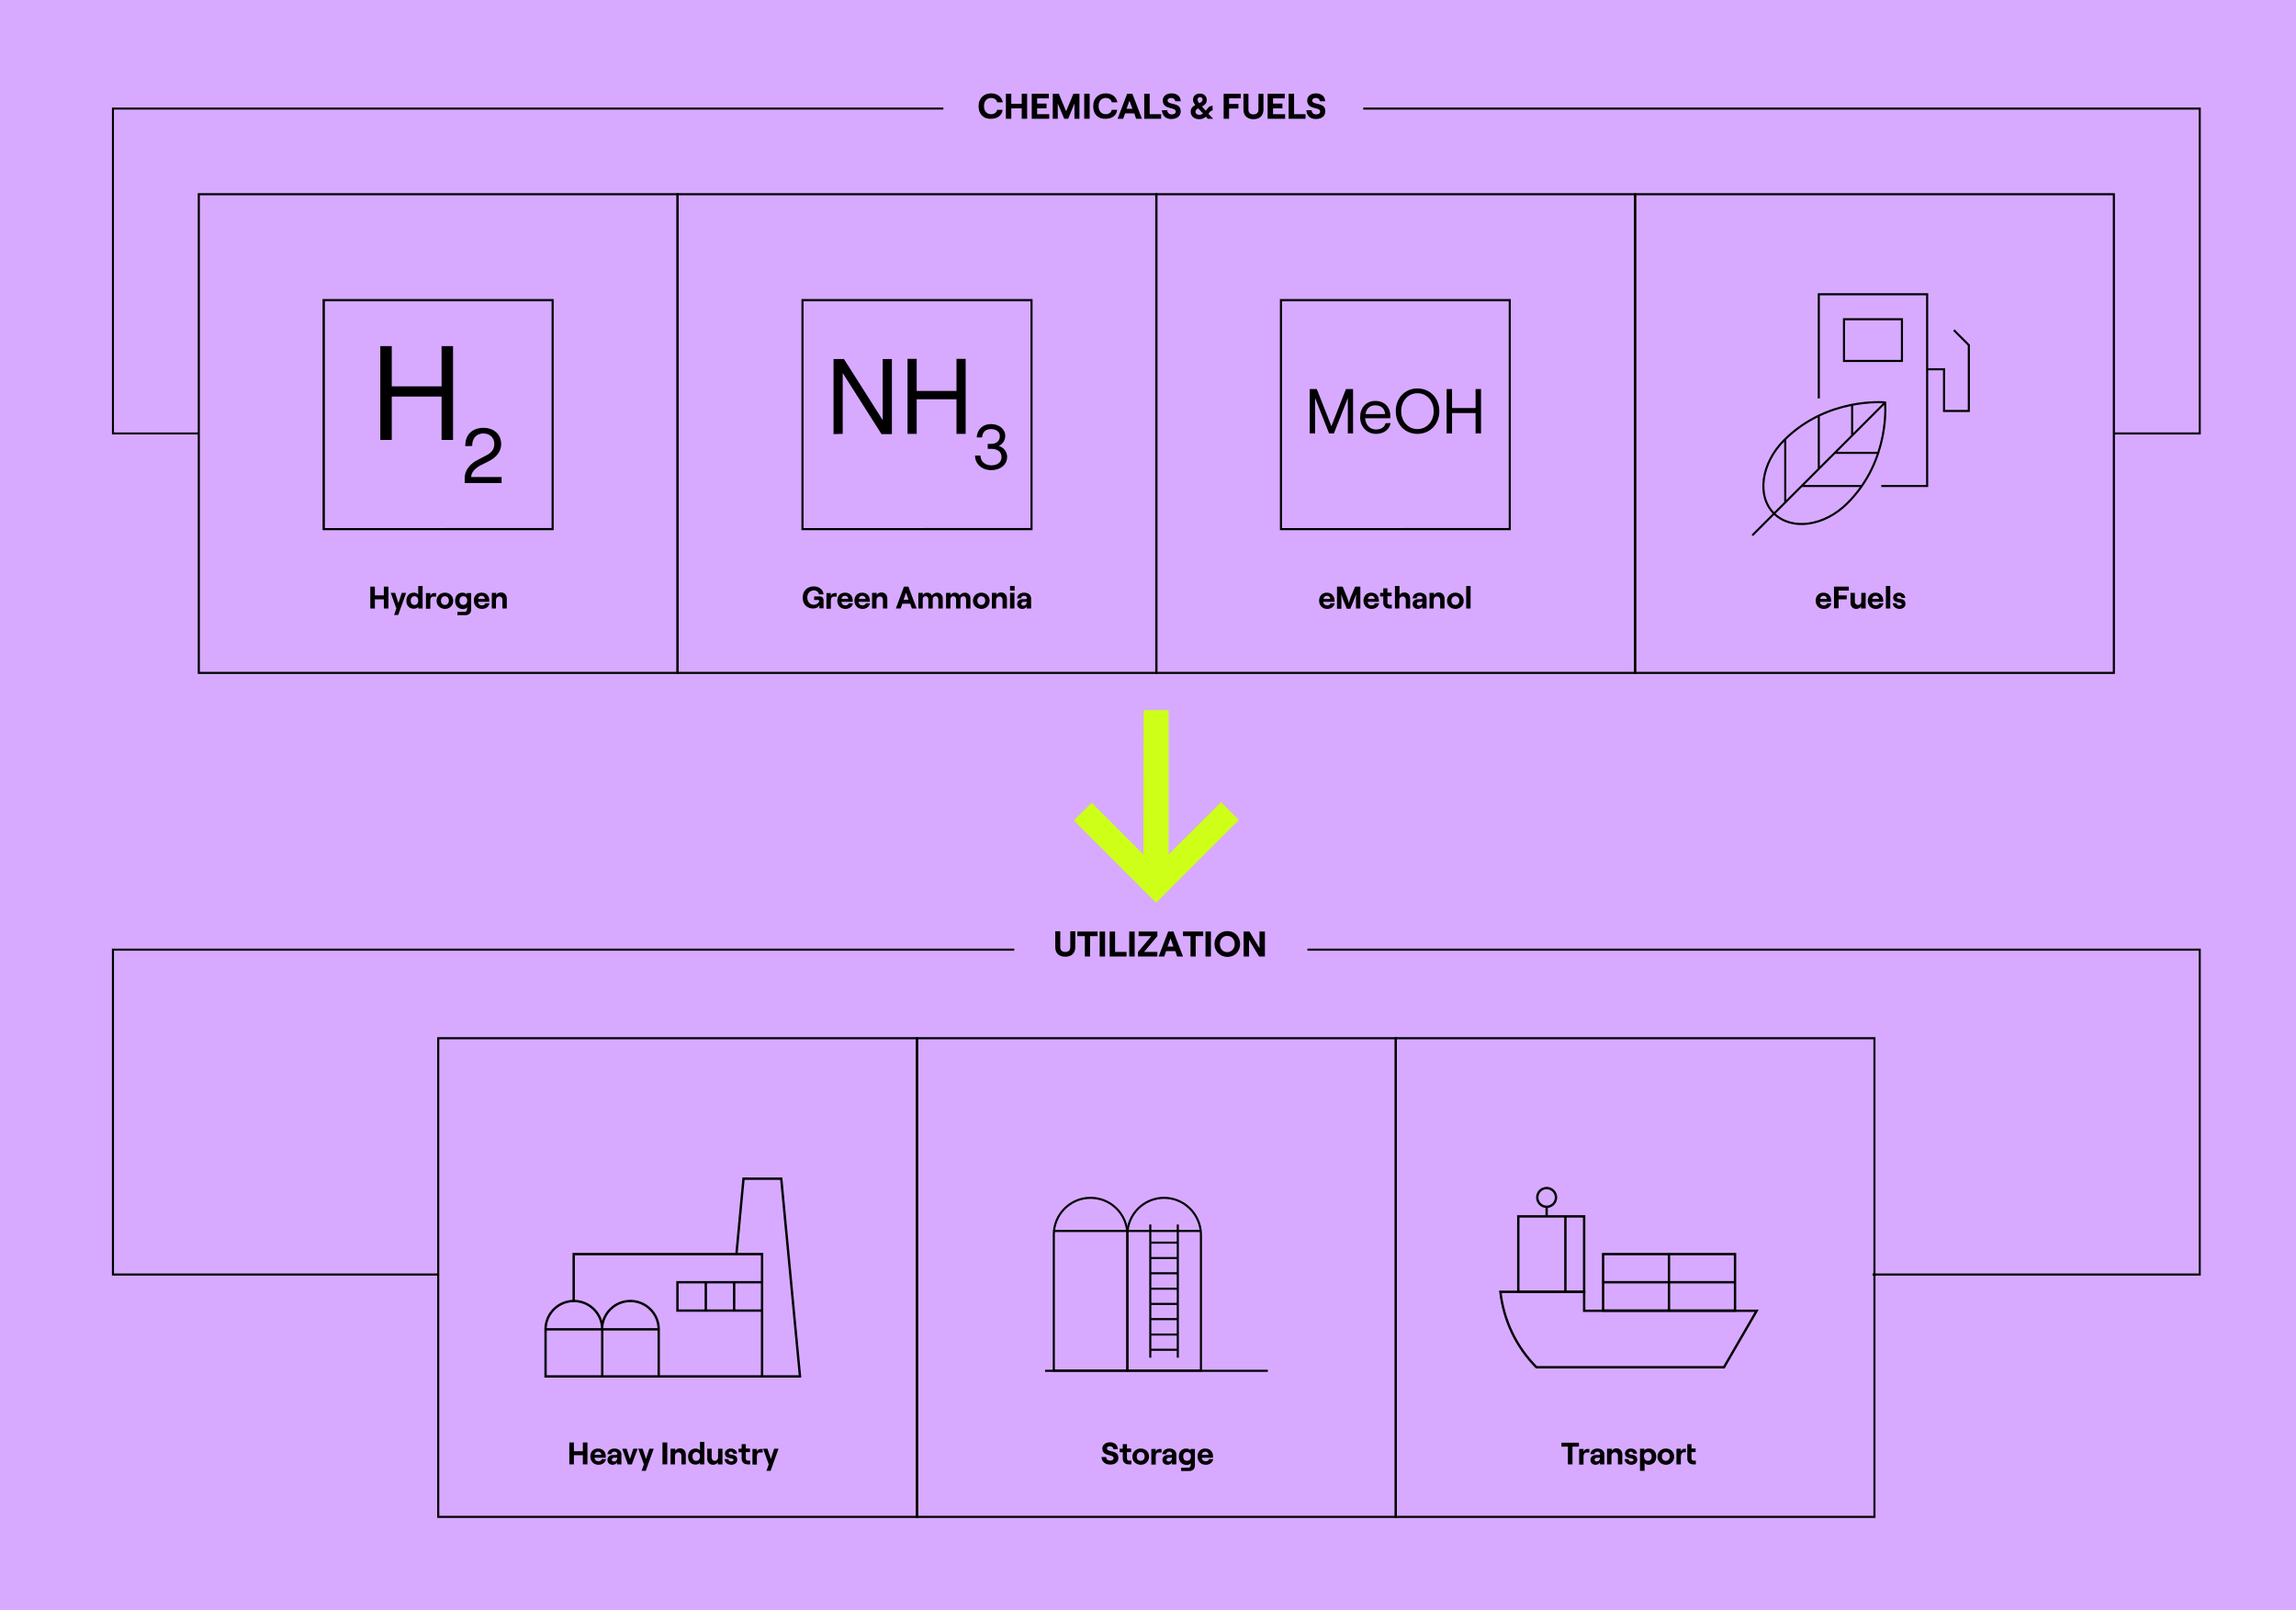 <?xml version="1.0" encoding="utf-8"?>
<!-- Generator: Adobe Illustrator 26.0.2, SVG Export Plug-In . SVG Version: 6.00 Build 0)  -->
<svg version="1.1" id="Layer_1" xmlns="http://www.w3.org/2000/svg" xmlns:xlink="http://www.w3.org/1999/xlink" x="0px" y="0px"
	 viewBox="0 0 1101.8 772.8" style="enable-background:new 0 0 1101.8 772.8;" xml:space="preserve">
<style type="text/css">
	.st0{fill:#D7AAFF;}
	.st1{fill:none;stroke:#000000;stroke-miterlimit:10;}
	.st2{fill:none;stroke:#000000;stroke-width:0.956;stroke-miterlimit:10;}
	.st3{fill:#CDFF19;}
	.st4{fill:none;stroke:#000000;stroke-width:1.13;stroke-miterlimit:10;}
	.st5{fill:none;stroke:#000000;stroke-width:1;stroke-miterlimit:10;}
	.st6{fill:none;stroke:#000000;stroke-width:1.13;stroke-miterlimit:10;}
</style>
<rect x="0" class="st0" width="1101.8" height="772.8"/>
<rect x="95.4" y="93.2" class="st1" width="229.7" height="229.7"/>
<rect x="325.2" y="93.2" class="st1" width="229.7" height="229.7"/>
<rect x="554.9" y="93.2" class="st1" width="229.7" height="229.7"/>
<rect x="210.3" y="498.2" class="st1" width="229.7" height="229.7"/>
<rect x="440.1" y="498.2" class="st1" width="229.7" height="229.7"/>
<rect x="669.8" y="498.2" class="st1" width="229.7" height="229.7"/>
<rect x="784.7" y="93.2" class="st1" width="229.7" height="229.7"/>
<polyline class="st2" points="452.7,52.1 54.2,52.1 54.2,208 95.3,208 "/>
<polyline class="st1" points="1014.4,208 1055.6,208 1055.6,52.1 654.2,52.1 "/>
<polyline class="st1" points="486.7,455.7 54.2,455.7 54.2,611.6 210.3,611.6 "/>
<polyline class="st1" points="898.6,611.6 1055.6,611.6 1055.6,455.7 627.4,455.7 "/>
<g>
	<path d="M469.6,51c0-4.1,2.8-6.2,6-6.2c3,0,5.2,1.7,5.6,4.3h-2.7c-0.2-1.3-1.4-2.1-2.9-2.1c-1.9,0-3.4,1.4-3.4,3.9
		c0,2.6,1.5,3.9,3.4,3.9c1.5,0,2.7-0.8,2.9-2.1h2.6c-0.2,2.6-2.4,4.3-5.5,4.3C472.4,57.2,469.6,55.1,469.6,51z"/>
	<path d="M490.3,45h2.6v12h-2.6v-5h-5v5h-2.6V45h2.6v4.8h5V45z"/>
	<path d="M495.1,57V45h8.2v2.2h-5.6v2.5h4.5V52h-4.5v2.8h5.8V57H495.1z"/>
	<path d="M505.2,57V45h2.9l3.5,8.4l3.5-8.4h2.9v12h-2.4v-7.3l-3,7.3h-1.9l-3.1-7.3V57H505.2z"/>
	<path d="M520.3,57V45h2.6v12H520.3z"/>
	<path d="M524.6,51c0-4.1,2.8-6.2,6-6.2c3,0,5.2,1.7,5.6,4.3h-2.7c-0.2-1.3-1.4-2.1-2.9-2.1c-1.9,0-3.4,1.4-3.4,3.9
		c0,2.6,1.5,3.9,3.4,3.9c1.5,0,2.7-0.8,2.9-2.1h2.6c-0.2,2.6-2.4,4.3-5.5,4.3C527.3,57.2,524.6,55.1,524.6,51z"/>
	<path d="M545.2,57l-0.9-2.6h-4.4l-0.9,2.6h-2.7l4.6-12h2.5l4.6,12H545.2z M540.6,52.2h2.8l-1.4-3.9L540.6,52.2z"/>
	<path d="M549.1,57V45h2.6v9.8h5.5V57H549.1z"/>
	<path d="M557.6,52.9h2.5c0.1,1.2,0.9,2,2.2,2c1.2,0,1.9-0.5,1.9-1.4c0-2.4-6.2-0.6-6.2-5.3c0-2,1.7-3.4,4.2-3.4
		c2.6,0,4.4,1.5,4.4,3.8H564c-0.1-0.9-0.8-1.6-2-1.6c-1,0-1.7,0.5-1.7,1.2c0,2.5,6.3,0.5,6.3,5.2c0,2.3-1.8,3.7-4.5,3.7
		C559.5,57.2,557.7,55.5,557.6,52.9z"/>
	<path d="M582.2,57h-2.6l-0.9-1c-0.9,0.8-1.9,1.2-3.2,1.2c-2.4,0-4.1-1.4-4.1-3.6c0-1.7,1-2.6,2.2-3.2c-0.6-0.8-1.1-1.5-1.1-2.4
		c0-1.9,1.3-3.1,3.3-3.1c2,0,3.3,1.3,3.3,3.1c0,1.7-1.1,2.5-2.3,3.1l1.8,2l1-1.2c0.7-0.9,1.4-1.1,2.3-1.1V53c-0.7,0-1.3,0.6-1.6,1.1
		l-0.4,0.5L582.2,57z M577.3,54.5l-2.3-2.5c-0.7,0.4-1.3,0.8-1.3,1.6c0,0.9,0.7,1.5,1.8,1.5C576.1,55.1,576.7,54.9,577.3,54.5z
		 M575.5,49.5c0.9-0.4,1.6-0.9,1.6-1.7c0-0.7-0.5-1.2-1.2-1.2c-0.7,0-1.2,0.5-1.2,1.2C574.7,48.4,575,49,575.5,49.5z"/>
	<path d="M587.2,57V45h8.2v2.2h-5.6v2.7h4.5v2.2h-4.5V57H587.2z"/>
	<path d="M596.7,52.6V45h2.4v7.6c0,1.6,1,2.3,2.4,2.3s2.4-0.7,2.4-2.3V45h2.4v7.6c0,3-1.9,4.6-4.8,4.6
		C598.7,57.2,596.7,55.6,596.7,52.6z"/>
	<path d="M608.3,57V45h8.2v2.2h-5.6v2.5h4.5V52h-4.5v2.8h5.8V57H608.3z"/>
	<path d="M618.4,57V45h2.6v9.8h5.5V57H618.4z"/>
	<path d="M626.9,52.9h2.5c0.1,1.2,0.9,2,2.2,2c1.2,0,1.9-0.5,1.9-1.4c0-2.4-6.2-0.6-6.2-5.3c0-2,1.7-3.4,4.2-3.4
		c2.6,0,4.4,1.5,4.4,3.8h-2.5c-0.1-0.9-0.8-1.6-2-1.6c-1,0-1.7,0.5-1.7,1.2c0,2.5,6.3,0.5,6.3,5.2c0,2.3-1.8,3.7-4.5,3.7
		C628.8,57.2,627,55.5,626.9,52.9z"/>
</g>
<g>
	<path d="M506.4,454.5v-7.6h2.4v7.6c0,1.6,1,2.3,2.4,2.3c1.4,0,2.4-0.7,2.4-2.3v-7.6h2.4v7.6c0,3-1.9,4.6-4.8,4.6
		C508.4,459.1,506.4,457.6,506.4,454.5z"/>
	<path d="M520.6,459v-9.8H517v-2.2h9.7v2.2h-3.6v9.8H520.6z"/>
	<path d="M527.7,459v-12h2.6v12H527.7z"/>
	<path d="M532.5,459v-12h2.6v9.8h5.5v2.2H532.5z"/>
	<path d="M541.9,459v-12h2.6v12H541.9z"/>
	<path d="M546.1,459v-2.2l6.4-7.6h-6.1v-2.2h9v2.2l-6.4,7.6h6.4v2.2H546.1z"/>
	<path d="M564.9,459l-0.9-2.6h-4.4l-0.9,2.6h-2.7l4.6-12h2.5l4.6,12H564.9z M560.3,454.2h2.8l-1.4-3.9L560.3,454.2z"/>
	<path d="M571.3,459v-9.8h-3.6v-2.2h9.7v2.2h-3.6v9.8H571.3z"/>
	<path d="M578.5,459v-12h2.6v12H578.5z"/>
	<path d="M582.8,453c0-3.5,2.6-6.2,6.2-6.2c3.5,0,6.1,2.6,6.1,6.2s-2.6,6.2-6.1,6.2C585.4,459.1,582.8,456.5,582.8,453z M592.5,453
		c0-2.3-1.5-3.9-3.6-3.9c-2.1,0-3.5,1.7-3.5,3.9c0,2.3,1.5,3.9,3.5,3.9C591,456.9,592.5,455.2,592.5,453z"/>
	<path d="M596.8,459v-12h2.8l4.8,8v-8h2.6v12h-2.8l-4.8-8v8H596.8z"/>
</g>
<polygon class="st3" points="586,384.9 560.8,410 560.8,340.8 548.8,340.8 548.7,410 523.9,385.2 515.3,393.7 554.8,433.2 
	594.5,393.5 "/>
<g>
	<path class="st4" d="M365.8,660.5h18.1l-9-94.9h-18.1l-3.4,36.2 M365.8,615.3h-40.7v13.6h40.7 M289,660.5v-22.6
		c0-7.5-6.1-13.6-13.6-13.6h0c-7.5,0-13.6,6.1-13.6,13.6v22.6h103.9v-58.7h-90.4v22.6 M261.9,637.9H289 M316.1,660.5v-22.6
		c0-7.5-6.1-13.6-13.6-13.6h0c-7.5,0-13.6,6.1-13.6,13.6 M289,637.9h27.1 M338.7,615.3v13.6 M352.3,615.3v13.6"/>
</g>
<g>
	<g>
		<path d="M494.5,144.6v108.8H385.6V144.6H494.5 M495.5,143.5H384.6v110.9h110.9V143.5L495.5,143.5z"/>
	</g>
	<path d="M400,208.3v-36h5l18.6,29.3v-29.3h4.4v36h-5L404.4,179v29.2L400,208.3L400,208.3z M459,172.2h4.4v36H459v-16.6h-19.1v16.6
		h-4.4v-36h4.4v15.4H459V172.2z M467.9,218.6h2.6c0,2.8,2.2,4.7,5.2,4.7c3,0,4.9-1.5,4.9-4c0-2.5-1.9-3.9-4.9-3.9h-1.7V213h1.7
		c2.6,0,4.1-1.6,4.1-3.7c0-2.1-1.7-3.4-4.3-3.4c-2.5,0-4.1,1.5-4.2,4h-2.6c0.2-3.9,3-6.4,6.8-6.4c4,0,6.9,2.4,6.9,5.7
		c0,2.2-1.4,4-3.1,4.8c2.3,0.7,4,2.7,4,5.2c0,4.1-3.6,6.4-7.6,6.4C471.3,225.6,467.9,222.8,467.9,218.6z"/>
</g>
<g>
	<g>
		<path d="M264.7,144.6v108.8H155.9V144.6H264.7 M265.7,143.5H154.8v110.9h110.9V143.5L265.7,143.5z"/>
	</g>
	<path d="M211.9,166.1h5.5v45h-5.5v-20.8H188v20.8h-5.5v-45h5.5v19.3h23.9V166.1z M223.3,214.1c-0.2-5.4,3.3-8.8,8.7-8.8
		c5,0,8.5,3.1,8.5,7.8c0,3.4-2.1,6.3-6.1,8.3l-3.8,1.9c-2.1,1.1-4.5,3.1-4.5,5.6h14.6v2.9H223v-2.3c0-4.7,3.7-7.6,6.4-8.9l4-2.1
		c2.8-1.4,3.8-3.2,3.8-5.5c0-3-2.2-5-5.2-5c-3.4,0-5.5,2.4-5.4,6L223.3,214.1L223.3,214.1z"/>
</g>
<g>
	<g>
		<path d="M724,144.6v108.8H615.2V144.6H724 M725,143.5H614.2v110.9H725V143.5L725,143.5z"/>
	</g>
	<path d="M628.5,208v-21.3h3.4l7,17.8l7-17.8h3.4V208h-2.5v-17l-6.7,17h-2.3l-6.7-17v17C631.1,208,628.5,208,628.5,208z M667.3,203
		c-0.5,3.1-3.2,5.2-7,5.2c-4.5,0-7.6-3.6-7.6-8c0-4.5,2.8-7.8,7.3-7.8c4.5,0,7.2,3.1,7.2,7.2c0,0.3,0,0.9-0.1,1.1h-12
		c0.2,3.2,2.3,5.4,5.2,5.4c2.5,0,4.1-1.1,4.6-3L667.3,203L667.3,203z M655.3,198.7h9.4c-0.2-2.6-1.9-4.2-4.7-4.2
		C657.4,194.5,655.7,196,655.3,198.7z M669.8,197.3c0-6.3,4.4-10.9,10.4-10.9c6,0,10.5,4.6,10.5,10.9c0,6.3-4.5,10.9-10.5,10.9
		C674.2,208.2,669.8,203.6,669.8,197.3z M688,197.3c0-4.9-3.3-8.6-7.8-8.6c-4.5,0-7.8,3.7-7.8,8.6c0,4.9,3.3,8.6,7.8,8.6
		C684.7,205.9,688,202.2,688,197.3z M708.1,186.7h2.6V208h-2.6v-9.8h-11.3v9.8h-2.6v-21.3h2.6v9.1h11.3V186.7z"/>
</g>
<g>
	<path class="st5" d="M840.9,256.9l63.8-63.8 M901.4,217.3h-20.9 M864.6,233.2h28.9 M856.7,210.8v30.3 M888.8,209v-14.8
		 M904.6,193.1c0,0-27.6-2.7-48.4,18.1c-11.1,11.1-13.3,26.9-4.9,35.2s24.1,6.2,35.2-4.9C907.4,220.7,904.6,193.1,904.6,193.1z
		 M912.7,153.2h-27.8v20h27.8V153.2z M924.8,177.2h8.1v20h11.9v-31.6l-7.2-7.2 M902.8,233.2h22v-92h-52v50 M872.8,225v-25.5"/>
</g>
<g>
	<circle class="st6" cx="742.2" cy="574.6" r="4.5"/>
	<line class="st6" x1="751.2" y1="583.7" x2="751.2" y2="619.9"/>
	<line class="st6" x1="742.2" y1="579.1" x2="742.2" y2="583.8"/>
	<rect x="769.3" y="601.8" class="st6" width="63.3" height="27.1"/>
	<line class="st6" x1="800.9" y1="601.8" x2="800.9" y2="628.9"/>
	<line class="st6" x1="769.3" y1="615.3" x2="832.5" y2="615.3"/>
	<rect x="728.6" y="583.7" class="st6" width="31.6" height="36.2"/>
	<path class="st6" d="M760.2,628.9v-9H720c1.6,14,7.8,26.6,17.3,36.2h90l15.7-27.1H760.2z"/>
</g>
<g>
	<path d="M186.4,281.5V292h-2.2v-4.4h-4.3v4.4h-2.2v-10.5h2.2v4.2h4.3v-4.2H186.4z"/>
	<path d="M190.2,292l-2.7-7.5h2.1l1.6,4.9l1.6-4.9h2.1l-2.7,7.5l-1.1,3.1h-2L190.2,292z"/>
	<path d="M195,288.3c0-2.3,1.4-3.9,3.6-3.9c0.9,0,1.7,0.4,2.1,0.9v-4.1h2.1V292h-2.1v-0.8c-0.4,0.6-1.2,0.9-2.1,0.9
		C196.4,292.1,195,290.6,195,288.3z M198.9,290.3c1.1,0,1.8-0.8,1.8-2.1c0-1.3-0.7-2.1-1.8-2.1s-1.8,0.8-1.8,2.1
		C197.1,289.5,197.8,290.3,198.9,290.3z"/>
	<path d="M206.5,288.4v3.7h-2.1v-7.5h2.1v1.3c0.4-0.9,1-1.3,1.9-1.3h0.9v1.7H208C206.9,286.2,206.5,287.1,206.5,288.4z"/>
	<path d="M209.5,288.3c0-2.2,1.7-3.9,4-3.9c2.3,0,4,1.6,4,3.9c0,2.2-1.7,3.9-4,3.9C211.2,292.1,209.5,290.5,209.5,288.3z
		 M213.5,290.3c1.1,0,1.9-0.9,1.9-2.1c0-1.3-0.8-2.1-1.9-2.1c-1.1,0-1.9,0.9-1.9,2.1C211.6,289.5,212.4,290.3,213.5,290.3z"/>
	<path d="M218.4,288.3c0-2.3,1.3-3.9,3.5-3.9c0.9,0,1.7,0.3,2.1,0.9v-0.7h2.1v8c0,1.6-1.1,2.6-2.8,2.6h-3.8v-1.6h3.5
		c0.6,0,1.1-0.5,1.1-1.2v-1c-0.4,0.6-1.2,0.9-2.1,0.9C219.7,292.1,218.4,290.6,218.4,288.3z M222.3,290.3c1.1,0,1.9-0.8,1.9-2.1
		s-0.7-2.1-1.9-2.1c-1.1,0-1.8,0.8-1.8,2.1S221.2,290.3,222.3,290.3z"/>
	<path d="M231.1,284.4c2.7,0,3.7,2,3.7,3.7c0,0.3,0,0.5,0,0.7h-5.4c0.1,1.1,0.8,1.7,1.9,1.7c0.8,0,1.4-0.3,1.6-1h2
		c-0.3,1.6-1.7,2.7-3.6,2.7c-2.6,0-3.9-2-3.9-3.9C227.3,286.3,228.5,284.4,231.1,284.4z M232.7,287.4c-0.1-0.8-0.6-1.5-1.6-1.5
		c-0.9,0-1.5,0.5-1.7,1.5H232.7z"/>
	<path d="M236,284.5h2.1v1c0.4-0.7,1.3-1.2,2.3-1.2c1.7,0,2.8,1.2,2.8,3v4.7h-2.1v-4.2c0-0.9-0.6-1.6-1.5-1.6
		c-0.9,0-1.6,0.7-1.6,1.7v4.1H236V284.5z"/>
</g>
<g>
	<path d="M385.2,286.8c0-3.6,2.5-5.4,5.3-5.4c2.6,0,4.5,1.5,4.7,3.8h-2.2c-0.2-1.1-1.1-1.9-2.4-1.9c-1.8,0-3.2,1.3-3.2,3.4
		c0,2.2,1.4,3.5,3.1,3.5c1.3,0,2.6-0.9,2.6-1.9c0-0.3-0.2-0.4-0.4-0.4h-2v-1.7h2.8c1,0,1.7,0.8,1.7,1.7v4h-2v-1.6
		c-0.3,1-1.5,1.7-2.8,1.7C387.7,292.1,385.2,290.4,385.2,286.8z"/>
	<path d="M398.7,288.4v3.7h-2.1v-7.5h2.1v1.3c0.4-0.9,1-1.3,1.9-1.3h0.9v1.7h-1.2C399.2,286.2,398.7,287.1,398.7,288.4z"/>
	<path d="M405.5,284.4c2.7,0,3.7,2,3.7,3.7c0,0.3,0,0.5,0,0.7h-5.4c0.1,1.1,0.8,1.7,1.9,1.7c0.8,0,1.4-0.3,1.6-1h2
		c-0.3,1.6-1.7,2.7-3.6,2.7c-2.6,0-3.9-2-3.9-3.9C401.8,286.3,402.9,284.4,405.5,284.4z M407.1,287.4c-0.1-0.8-0.6-1.5-1.6-1.5
		c-0.9,0-1.5,0.5-1.7,1.5H407.1z"/>
	<path d="M413.7,284.4c2.7,0,3.7,2,3.7,3.7c0,0.3,0,0.5,0,0.7H412c0.1,1.1,0.8,1.7,1.9,1.7c0.8,0,1.4-0.3,1.6-1h2
		c-0.3,1.6-1.7,2.7-3.6,2.7c-2.6,0-3.9-2-3.9-3.9C410,286.3,411.2,284.4,413.7,284.4z M415.4,287.4c-0.1-0.8-0.6-1.5-1.6-1.5
		c-0.9,0-1.5,0.5-1.7,1.5H415.4z"/>
	<path d="M418.6,284.5h2.1v1c0.4-0.7,1.3-1.2,2.3-1.2c1.7,0,2.8,1.2,2.8,3v4.7h-2.1v-4.2c0-0.9-0.6-1.6-1.5-1.6
		c-0.9,0-1.6,0.7-1.6,1.7v4.1h-2.1V284.5z"/>
	<path d="M433.8,281.5h2.1l4,10.5h-2.3l-0.8-2.3h-3.8l-0.8,2.3h-2.3L433.8,281.5z M433.6,287.8h2.4l-1.2-3.4L433.6,287.8z"/>
	<path d="M440.7,284.5h2.1v1.1c0.4-0.7,1.1-1.2,2.1-1.2c1.2,0,1.9,0.5,2.3,1.4c0.4-0.7,1.3-1.4,2.5-1.4c1.6,0,2.7,1.2,2.7,2.7v4.9
		h-2.1v-4.3c0-1-0.5-1.6-1.3-1.6c-0.9,0-1.4,0.6-1.4,1.6v4.3h-2.1v-4.3c0-1-0.5-1.6-1.3-1.6c-0.9,0-1.4,0.6-1.4,1.6v4.3h-2.1V284.5z
		"/>
	<path d="M454,284.5h2.1v1.1c0.4-0.7,1.1-1.2,2.1-1.2c1.2,0,1.9,0.5,2.3,1.4c0.4-0.7,1.3-1.4,2.5-1.4c1.6,0,2.7,1.2,2.7,2.7v4.9
		h-2.1v-4.3c0-1-0.5-1.6-1.3-1.6c-0.9,0-1.4,0.6-1.4,1.6v4.3h-2.1v-4.3c0-1-0.5-1.6-1.3-1.6c-0.9,0-1.4,0.6-1.4,1.6v4.3H454V284.5z"
		/>
	<path d="M466.9,288.3c0-2.2,1.7-3.9,4-3.9c2.3,0,4,1.6,4,3.9c0,2.2-1.7,3.9-4,3.9C468.6,292.1,466.9,290.5,466.9,288.3z
		 M470.9,290.3c1.1,0,1.9-0.9,1.9-2.1c0-1.3-0.8-2.1-1.9-2.1c-1.1,0-1.9,0.9-1.9,2.1C469,289.5,469.8,290.3,470.9,290.3z"/>
	<path d="M476,284.5h2.1v1c0.4-0.7,1.3-1.2,2.3-1.2c1.7,0,2.8,1.2,2.8,3v4.7h-2.1v-4.2c0-0.9-0.6-1.6-1.5-1.6
		c-0.9,0-1.6,0.7-1.6,1.7v4.1H476V284.5z"/>
	<path d="M484.7,281.2h2.2v2.2h-2.2V281.2z M484.7,284.5h2.1v7.5h-2.1V284.5z"/>
	<path d="M491.4,285.9c-0.9,0-1.4,0.6-1.4,1.2h-1.9c0.1-1.5,1.3-2.7,3.4-2.7c1.9,0,3.3,1.1,3.3,2.8v4.8h-2.1v-1
		c-0.3,0.7-1.1,1.2-2.1,1.2c-1.5,0-2.5-1-2.5-2.3c0-1.5,1.1-2.4,2.8-2.4h1.3c0.4,0,0.6-0.2,0.6-0.6
		C492.7,286.3,492.2,285.9,491.4,285.9z M491.1,290.6c1,0,1.6-0.7,1.6-1.7v-0.1h-1.5c-0.6,0-1.1,0.4-1.1,1
		C490.1,290.3,490.5,290.6,491.1,290.6z"/>
</g>
<g>
	<path d="M636.7,284.4c2.7,0,3.7,2,3.7,3.7c0,0.3,0,0.5,0,0.7H635c0.1,1.1,0.8,1.7,1.9,1.7c0.8,0,1.4-0.3,1.6-1h2
		c-0.3,1.6-1.7,2.7-3.6,2.7c-2.6,0-3.9-2-3.9-3.9C633,286.3,634.2,284.4,636.7,284.4z M638.4,287.4c-0.1-0.8-0.6-1.5-1.6-1.5
		c-0.9,0-1.5,0.5-1.7,1.5H638.4z"/>
	<path d="M641.8,281.5h2.5l2.2,5.3c0.5,1.3,0.8,2.6,0.8,2.6s0.3-1.3,0.8-2.6l2.2-5.3h2.5V292h-2.1l0-4.2c0-1.4,0.1-2.7,0.1-2.7
		s-0.4,1.3-1,2.6l-1.8,4.4h-1.7l-1.8-4.4c-0.5-1.2-0.9-2.6-0.9-2.6s0.1,1.4,0.1,2.8v4.2h-2.1V281.5z"/>
	<path d="M658,284.4c2.7,0,3.7,2,3.7,3.7c0,0.3,0,0.5,0,0.7h-5.4c0.1,1.1,0.8,1.7,1.9,1.7c0.8,0,1.4-0.3,1.6-1h2
		c-0.3,1.6-1.7,2.7-3.6,2.7c-2.6,0-3.9-2-3.9-3.9C654.3,286.3,655.5,284.4,658,284.4z M659.7,287.4c-0.1-0.8-0.6-1.5-1.6-1.5
		c-0.9,0-1.5,0.5-1.7,1.5H659.7z"/>
	<path d="M665.8,282.2v2.2h2v1.7h-2v3c0,0.7,0.4,1.1,1.1,1.1h1v1.8h-1.2c-1.7,0-2.9-1-2.9-2.7v-3.1h-1.5v-1.7h1.5v-2.2H665.8z"/>
	<path d="M669.5,281.2h2.1v4.3c0.4-0.7,1.3-1.2,2.3-1.2c1.7,0,2.8,1.2,2.8,3v4.7h-2.1v-4.2c0-0.9-0.6-1.6-1.5-1.6
		c-0.9,0-1.6,0.7-1.6,1.7v4.1h-2.1V281.2z"/>
	<path d="M681.2,285.9c-0.9,0-1.4,0.6-1.4,1.2h-1.9c0.1-1.5,1.3-2.7,3.4-2.7c1.9,0,3.3,1.1,3.3,2.8v4.8h-2.1v-1
		c-0.3,0.7-1.1,1.2-2.1,1.2c-1.5,0-2.5-1-2.5-2.3c0-1.5,1.1-2.4,2.8-2.4h1.3c0.4,0,0.6-0.2,0.6-0.6
		C682.6,286.3,682.1,285.9,681.2,285.9z M681,290.6c1,0,1.6-0.7,1.6-1.7v-0.1H681c-0.6,0-1.1,0.4-1.1,1
		C680,290.3,680.4,290.6,681,290.6z"/>
	<path d="M686,284.5h2.1v1c0.4-0.7,1.3-1.2,2.3-1.2c1.7,0,2.8,1.2,2.8,3v4.7h-2.1v-4.2c0-0.9-0.6-1.6-1.5-1.6
		c-0.9,0-1.6,0.7-1.6,1.7v4.1H686V284.5z"/>
	<path d="M694.4,288.3c0-2.2,1.7-3.9,4-3.9c2.3,0,4,1.6,4,3.9c0,2.2-1.7,3.9-4,3.9C696,292.1,694.4,290.5,694.4,288.3z M698.4,290.3
		c1.1,0,1.9-0.9,1.9-2.1c0-1.3-0.8-2.1-1.9-2.1c-1.1,0-1.9,0.9-1.9,2.1C696.5,289.5,697.2,290.3,698.4,290.3z"/>
	<path d="M703.6,281.2h2.1V292h-2.1V281.2z"/>
</g>
<g>
	<path d="M528.6,699.2h2.2c0.1,1.1,0.8,1.7,1.9,1.7c1,0,1.7-0.4,1.7-1.2c0-2.1-5.4-0.5-5.4-4.6c0-1.7,1.5-3,3.6-3
		c2.3,0,3.8,1.3,3.8,3.3h-2.1c-0.1-0.8-0.7-1.4-1.7-1.4c-0.9,0-1.4,0.4-1.4,1c0,2.2,5.5,0.4,5.5,4.6c0,2-1.6,3.2-3.9,3.2
		C530.3,702.8,528.7,701.4,528.6,699.2z"/>
	<path d="M540.8,692.9v2.2h2v1.7h-2v3c0,0.7,0.4,1.1,1.1,1.1h1v1.8h-1.2c-1.7,0-2.9-1-2.9-2.7v-3.1h-1.5v-1.7h1.5v-2.2H540.8z"/>
	<path d="M543.4,699c0-2.2,1.7-3.9,4-3.9c2.3,0,4,1.6,4,3.9c0,2.2-1.7,3.9-4,3.9C545,702.8,543.4,701.2,543.4,699z M547.4,701
		c1.1,0,1.9-0.9,1.9-2.1c0-1.3-0.8-2.1-1.9-2.1c-1.1,0-1.9,0.9-1.9,2.1C545.5,700.2,546.2,701,547.4,701z"/>
	<path d="M554.6,699.1v3.7h-2.1v-7.5h2.1v1.3c0.4-0.9,1-1.3,1.9-1.3h0.9v1.7h-1.2C555,696.9,554.6,697.8,554.6,699.1z"/>
	<path d="M561.1,696.6c-0.9,0-1.4,0.6-1.4,1.2h-1.9c0.1-1.5,1.3-2.7,3.4-2.7c1.9,0,3.3,1.1,3.3,2.8v4.8h-2.1v-1
		c-0.3,0.7-1.1,1.2-2.1,1.2c-1.5,0-2.5-1-2.5-2.3c0-1.5,1.1-2.4,2.8-2.4h1.3c0.4,0,0.6-0.2,0.6-0.6
		C562.4,697,561.9,696.6,561.1,696.6z M560.8,701.3c1,0,1.6-0.7,1.6-1.7v-0.1h-1.5c-0.6,0-1.1,0.4-1.1,1
		C559.8,701,560.3,701.3,560.8,701.3z"/>
	<path d="M565.7,699c0-2.3,1.3-3.9,3.5-3.9c0.9,0,1.7,0.3,2.1,0.9v-0.7h2.1v8c0,1.6-1.1,2.6-2.8,2.6h-3.8v-1.6h3.5
		c0.6,0,1.1-0.5,1.1-1.2v-1c-0.4,0.6-1.2,0.9-2.1,0.9C567,702.8,565.7,701.3,565.7,699z M569.6,701c1.1,0,1.9-0.8,1.9-2.1
		s-0.7-2.1-1.9-2.1c-1.1,0-1.8,0.8-1.8,2.1S568.4,701,569.6,701z"/>
	<path d="M578.4,695.1c2.7,0,3.7,2,3.7,3.7c0,0.3,0,0.5,0,0.7h-5.4c0.1,1.1,0.8,1.7,1.9,1.7c0.8,0,1.4-0.3,1.6-1h2
		c-0.3,1.6-1.7,2.7-3.6,2.7c-2.6,0-3.9-2-3.9-3.9C574.6,697,575.8,695.1,578.4,695.1z M580,698.1c-0.1-0.8-0.6-1.5-1.6-1.5
		c-0.9,0-1.5,0.5-1.7,1.5H580z"/>
</g>
<g>
	<path d="M281.9,692.2v10.5h-2.2v-4.4h-4.3v4.4h-2.2v-10.5h2.2v4.2h4.3v-4.2H281.9z"/>
	<path d="M287,695.1c2.7,0,3.7,2,3.7,3.7c0,0.3,0,0.5,0,0.7h-5.4c0.1,1.1,0.8,1.7,1.9,1.7c0.8,0,1.4-0.3,1.6-1h2
		c-0.3,1.6-1.7,2.7-3.6,2.7c-2.6,0-3.9-2-3.9-3.9C283.2,697,284.4,695.1,287,695.1z M288.6,698.1c-0.1-0.8-0.6-1.5-1.6-1.5
		c-0.9,0-1.5,0.5-1.7,1.5H288.6z"/>
	<path d="M294.8,696.6c-0.9,0-1.4,0.6-1.4,1.2h-1.9c0.1-1.5,1.3-2.7,3.4-2.7c1.9,0,3.3,1.1,3.3,2.8v4.8h-2.1v-1
		c-0.3,0.7-1.1,1.2-2.1,1.2c-1.5,0-2.5-1-2.5-2.3c0-1.5,1.1-2.4,2.8-2.4h1.3c0.4,0,0.6-0.2,0.6-0.6
		C296.2,697,295.7,696.6,294.8,696.6z M294.6,701.3c1,0,1.6-0.7,1.6-1.7v-0.1h-1.5c-0.6,0-1.1,0.4-1.1,1
		C293.6,701,294,701.3,294.6,701.3z"/>
	<path d="M298.6,695.2h2.1l1.6,4.9l1.6-4.9h2.1l-2.8,7.5h-1.9L298.6,695.2z"/>
	<path d="M309,702.7l-2.7-7.5h2.1l1.6,4.9l1.6-4.9h2.1l-2.7,7.5l-1.1,3.1h-2L309,702.7z"/>
	<path d="M317.9,692.2h2.3v10.5h-2.3V692.2z"/>
	<path d="M321.9,695.2h2.1v1c0.4-0.7,1.3-1.2,2.3-1.2c1.7,0,2.8,1.2,2.8,3v4.7H327v-4.2c0-0.9-0.6-1.6-1.5-1.6
		c-0.9,0-1.6,0.7-1.6,1.7v4.1h-2.1V695.2z"/>
	<path d="M330.2,699c0-2.3,1.4-3.9,3.6-3.9c0.9,0,1.7,0.4,2.1,0.9v-4.1h2.1v10.8h-2.1v-0.8c-0.4,0.6-1.2,0.9-2.1,0.9
		C331.6,702.8,330.2,701.3,330.2,699z M334.1,701c1.1,0,1.8-0.8,1.8-2.1c0-1.3-0.7-2.1-1.8-2.1s-1.8,0.8-1.8,2.1
		C332.3,700.2,333,701,334.1,701z"/>
	<path d="M346.6,702.7h-2.1v-1c-0.4,0.7-1.3,1.2-2.3,1.2c-1.7,0-2.8-1.2-2.8-3v-4.7h2.1v4.2c0,0.9,0.6,1.6,1.5,1.6
		c0.9,0,1.6-0.7,1.6-1.7v-4.1h2.1V702.7z"/>
	<path d="M347.7,700.2h1.8c0.1,0.7,0.6,1.1,1.4,1.1c0.6,0,1.1-0.3,1.1-0.7c0-1.5-4.1,0-4.1-3.2c0-1.3,1.2-2.3,2.7-2.3
		c1.8,0,3,1,3.1,2.5h-1.8c-0.1-0.6-0.7-1-1.2-1c-0.6,0-1,0.3-1,0.7c0,1.5,4.1-0.2,4.1,3.2c0,1.4-1.2,2.4-2.9,2.4
		C349,702.8,347.8,701.8,347.7,700.2z"/>
	<path d="M357.9,692.9v2.2h2v1.7h-2v3c0,0.7,0.4,1.1,1.1,1.1h1v1.8h-1.2c-1.7,0-2.9-1-2.9-2.7v-3.1h-1.5v-1.7h1.5v-2.2H357.9z"/>
	<path d="M363.2,699.1v3.7h-2.1v-7.5h2.1v1.3c0.4-0.9,1-1.3,1.9-1.3h0.9v1.7h-1.2C363.6,696.9,363.2,697.8,363.2,699.1z"/>
	<path d="M368.9,702.7l-2.7-7.5h2.1l1.6,4.9l1.6-4.9h2.1l-2.7,7.5l-1.1,3.1h-2L368.9,702.7z"/>
</g>
<g>
	<path d="M752.4,694.2h-3.1v-1.9h8.4v1.9h-3.1v8.5h-2.2V694.2z"/>
	<path d="M759.9,699.1v3.7h-2.1v-7.5h2.1v1.3c0.4-0.9,1-1.3,1.9-1.3h0.9v1.7h-1.2C760.4,696.9,759.9,697.8,759.9,699.1z"/>
	<path d="M766.5,696.6c-0.9,0-1.4,0.6-1.4,1.2h-1.9c0.1-1.5,1.3-2.7,3.4-2.7c1.9,0,3.3,1.1,3.3,2.8v4.8h-2.1v-1
		c-0.3,0.7-1.1,1.2-2.1,1.2c-1.5,0-2.5-1-2.5-2.3c0-1.5,1.1-2.4,2.8-2.4h1.3c0.4,0,0.6-0.2,0.6-0.6
		C767.8,697,767.3,696.6,766.5,696.6z M766.2,701.3c1,0,1.6-0.7,1.6-1.7v-0.1h-1.5c-0.6,0-1.1,0.4-1.1,1
		C765.2,701,765.6,701.3,766.2,701.3z"/>
	<path d="M771.3,695.2h2.1v1c0.4-0.7,1.3-1.2,2.3-1.2c1.7,0,2.8,1.2,2.8,3v4.7h-2.1v-4.2c0-0.9-0.6-1.6-1.5-1.6
		c-0.9,0-1.6,0.7-1.6,1.7v4.1h-2.1V695.2z"/>
	<path d="M779.6,700.2h1.8c0.1,0.7,0.6,1.1,1.4,1.1c0.6,0,1.1-0.3,1.1-0.7c0-1.5-4.1,0-4.1-3.2c0-1.3,1.2-2.3,2.7-2.3
		c1.8,0,3,1,3.1,2.5h-1.8c-0.1-0.6-0.7-1-1.2-1c-0.6,0-1,0.3-1,0.7c0,1.5,4.1-0.2,4.1,3.2c0,1.4-1.2,2.4-2.9,2.4
		C780.9,702.8,779.7,701.8,779.6,700.2z"/>
	<path d="M787,695.2h2.1v0.8c0.4-0.6,1.2-0.9,2.2-0.9c2.1,0,3.5,1.5,3.5,3.9c0,2.4-1.5,3.9-3.6,3.9c-0.9,0-1.6-0.3-2-0.8v3.7H787
		V695.2z M790.8,701c1.1,0,1.8-0.8,1.8-2.1c0-1.3-0.7-2.1-1.8-2.1c-1.1,0-1.9,0.8-1.9,2.1C789,700.2,789.7,701,790.8,701z"/>
	<path d="M795.4,699c0-2.2,1.7-3.9,4-3.9c2.3,0,4,1.6,4,3.9c0,2.2-1.7,3.9-4,3.9C797.1,702.8,795.4,701.2,795.4,699z M799.4,701
		c1.1,0,1.9-0.9,1.9-2.1c0-1.3-0.8-2.1-1.9-2.1c-1.1,0-1.9,0.9-1.9,2.1C797.5,700.2,798.3,701,799.4,701z"/>
	<path d="M804.5,695.2h2.1v1.3c0.4-0.9,1-1.3,1.9-1.3h0.5v1.7h-0.9c-1,0-1.5,0.9-1.5,2.1v3.7h-2.1V695.2z M811.7,692.9v2.2h2v1.7h-2
		v3c0,0.7,0.4,1.1,1.1,1.1h1v1.8h-1.2c-1.7,0-2.9-1-2.9-2.7v-7H811.7z"/>
</g>
<g>
	<path d="M875,284.4c2.7,0,3.7,2,3.7,3.7c0,0.3,0,0.5,0,0.7h-5.4c0.1,1.1,0.8,1.7,1.9,1.7c0.8,0,1.4-0.3,1.6-1h2
		c-0.3,1.6-1.7,2.7-3.6,2.7c-2.6,0-3.9-2-3.9-3.9C871.3,286.3,872.5,284.4,875,284.4z M876.7,287.4c-0.1-0.8-0.6-1.5-1.6-1.5
		c-0.9,0-1.5,0.5-1.7,1.5H876.7z"/>
	<path d="M880.1,281.5h7.1v1.9h-4.9v2.3h3.9v1.9h-3.9v4.3h-2.2V281.5z"/>
	<path d="M895.2,292h-2.1v-1c-0.4,0.7-1.3,1.2-2.3,1.2c-1.7,0-2.8-1.2-2.8-3v-4.7h2.1v4.2c0,0.9,0.6,1.6,1.5,1.6
		c0.9,0,1.6-0.7,1.6-1.7v-4.1h2.1V292z"/>
	<path d="M900,284.4c2.7,0,3.7,2,3.7,3.7c0,0.3,0,0.5,0,0.7h-5.4c0.1,1.1,0.8,1.7,1.9,1.7c0.8,0,1.4-0.3,1.6-1h2
		c-0.3,1.6-1.7,2.7-3.6,2.7c-2.6,0-3.9-2-3.9-3.9C896.3,286.3,897.5,284.4,900,284.4z M901.7,287.4c-0.1-0.8-0.6-1.5-1.6-1.5
		c-0.9,0-1.5,0.5-1.7,1.5H901.7z"/>
	<path d="M905,281.2h2.1V292H905V281.2z"/>
	<path d="M908.3,289.5h1.8c0.1,0.7,0.6,1.1,1.4,1.1c0.6,0,1.1-0.3,1.1-0.7c0-1.5-4.1,0-4.1-3.2c0-1.3,1.2-2.3,2.7-2.3
		c1.8,0,3,1,3.1,2.5h-1.8c-0.1-0.6-0.7-1-1.2-1c-0.6,0-1,0.3-1,0.7c0,1.5,4.1-0.2,4.1,3.2c0,1.4-1.2,2.4-2.9,2.4
		C909.7,292.1,908.4,291.1,908.3,289.5z"/>
</g>
<g>
	<line class="st1" x1="505.7" y1="590.7" x2="541" y2="590.7"/>
	<path class="st1" d="M558.6,574.8L558.6,574.8c-9.7,0-17.6,7.9-17.6,17.6v65.3h35.3v-65.3C576.2,582.7,568.3,574.8,558.6,574.8z"/>
	<line class="st1" x1="541" y1="590.7" x2="576.2" y2="590.7"/>
	<path class="st1" d="M523.3,574.8L523.3,574.8c-9.7,0-17.6,7.9-17.6,17.6v65.3H541v-65.3C541,582.7,533.1,574.8,523.3,574.8z"/>
	<line class="st1" x1="565.2" y1="587.6" x2="565.2" y2="651.5"/>
	<line class="st1" x1="552" y1="596.3" x2="565.2" y2="596.3"/>
	<line class="st1" x1="552" y1="603.7" x2="565.2" y2="603.7"/>
	<line class="st1" x1="552" y1="611" x2="565.2" y2="611"/>
	<line class="st1" x1="552" y1="618.4" x2="565.2" y2="618.4"/>
	<line class="st1" x1="552" y1="625.7" x2="565.2" y2="625.7"/>
	<line class="st1" x1="552" y1="633" x2="565.2" y2="633"/>
	<line class="st1" x1="552" y1="640.4" x2="565.2" y2="640.4"/>
	<line class="st1" x1="552" y1="647.7" x2="565.2" y2="647.7"/>
	<line class="st1" x1="552" y1="651.5" x2="552" y2="587.6"/>
	<line class="st1" x1="501.5" y1="657.8" x2="608.4" y2="657.8"/>
</g>
</svg>
